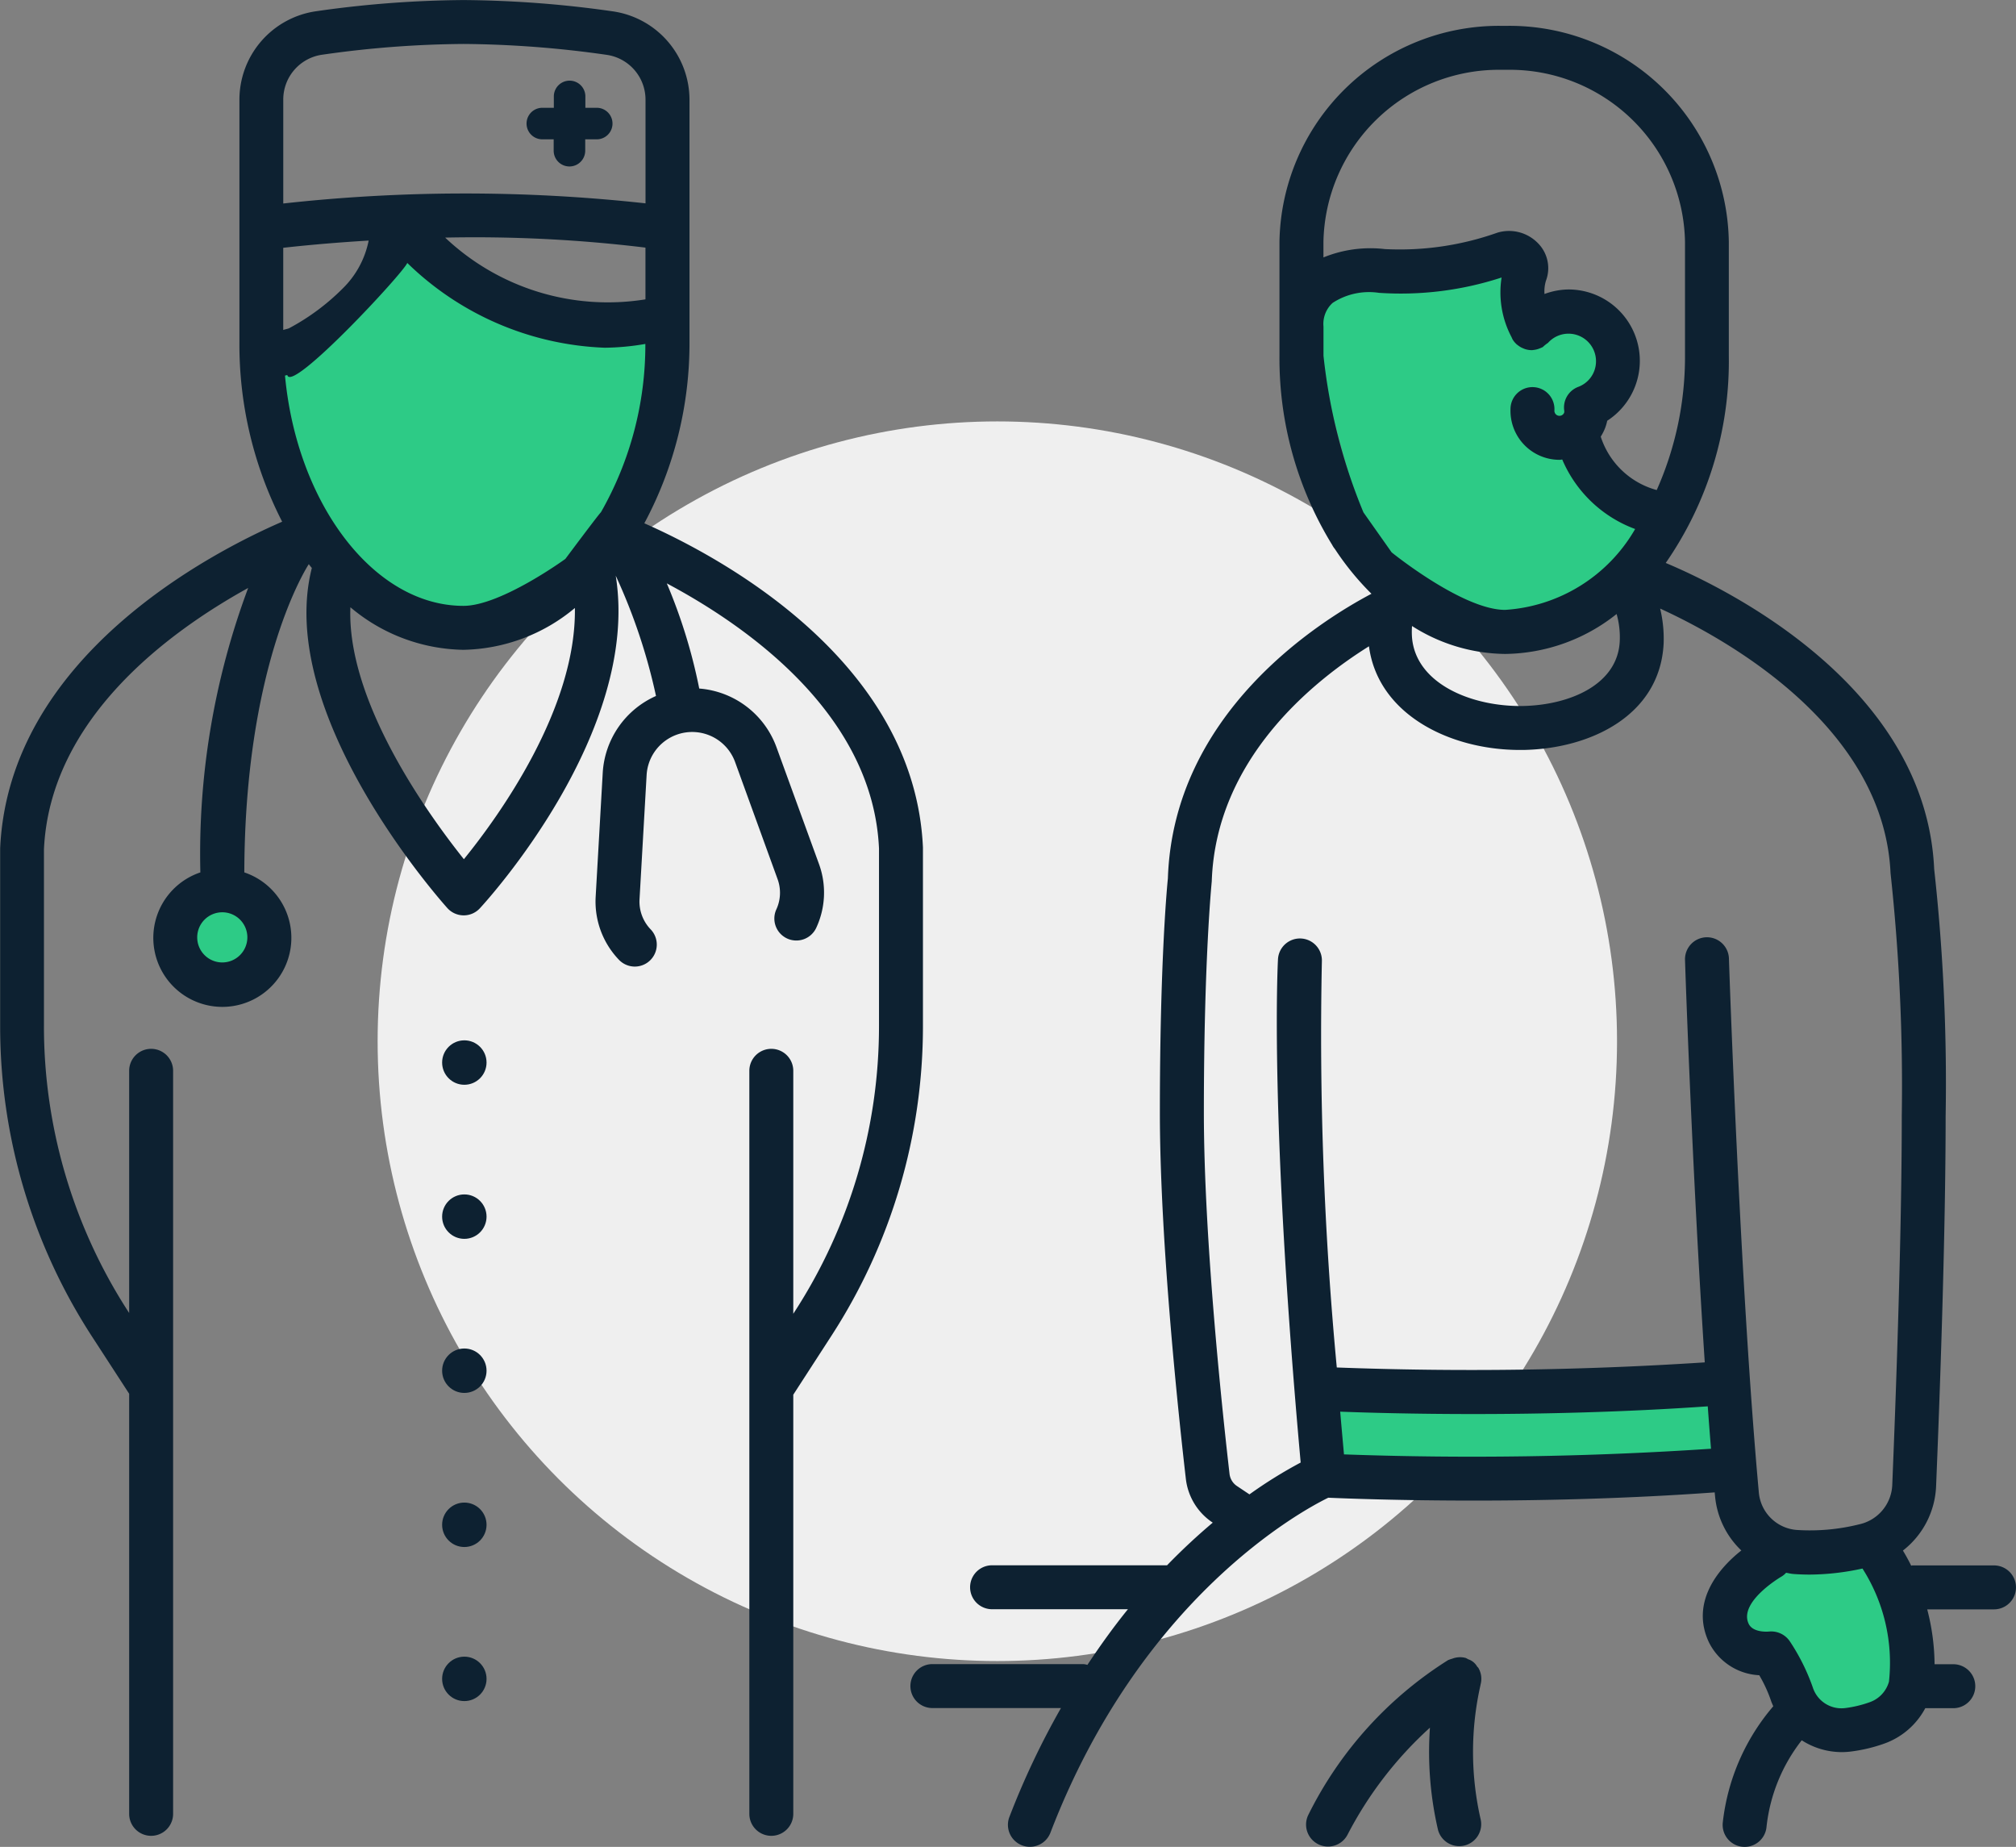 <svg xmlns="http://www.w3.org/2000/svg" width="76.7" height="70.253" viewBox="0 0 76.7 70.253">
  <rect x="0" y="0" width="76.7" height="70.253" fill="#808080" stroke="none"/>
  <defs>
    <style>
      .cls-1 {
        fill: #efefef;
      }

      .cls-2, .cls-3 {
        fill: #2dcb86;
      }

      .cls-3 {
        stroke: #2dcb86;
      }

      .cls-4 {
        fill: #0d2131;
      }
    </style>
  </defs>
  <g id="Group_2407" data-name="Group 2407" transform="translate(-115.521 -60.999)">
    <g id="Group_2402" data-name="Group 2402" transform="translate(129.888 77.029)">
      <g id="Group_2323" data-name="Group 2323" transform="translate(0 0)">
        <circle id="Ellipse_1" data-name="Ellipse 1" class="cls-1" cx="23.577" cy="23.577" r="23.577" transform="translate(0 0)"/>
      </g>
    </g>
    <g id="Group_2438" data-name="Group 2438" transform="translate(115.521 60.999)">
      <path id="Path_172" data-name="Path 172" class="cls-2" d="M1260.6,1156.284s-1.385,1.811.639,2.238a1.744,1.744,0,0,1,1.492,2.238h2.451l1.812-1.066-.746-4.369-.639-1.066h-1.6l-2.771,1.066Z" transform="translate(-1194.082 -1095.52)"/>
      <rect id="Rectangle_35" data-name="Rectangle 35" class="cls-2" width="15.049" height="3.344" transform="translate(50.055 52.67)"/>
      <circle id="Ellipse_18" data-name="Ellipse 18" class="cls-2" cx="1.672" cy="1.672" r="1.672" transform="translate(6.581 34.277)"/>
      <path id="Path_170" data-name="Path 170" class="cls-3" d="M1193.471,1099.634s5.406-2.872,5.068-4.9,1.521,1.52,1.521,1.52l6.082,2.2,2.2-.845-1.014,5.913-3.548,5.068h-6.251Z" transform="translate(-1183.152 -1085.657)"/>
      <g id="noun_doctor_and_patient_728958" data-name="noun_doctor and patient_728958">
        <path id="Path_171" data-name="Path 171" class="cls-2" d="M64.351,21.888c.78-1.43,6.888-2.079,7.148-1.17a4.34,4.34,0,0,1,0,1.949h2.729l.91,1.3-.91,1.3-.827.687-1.9-.687.467,1.352,1.575.7.687.937,2.428,1.933L74.521,32.6l-4.235,1.12-4.2-3.22S63.571,23.318,64.351,21.888Z" transform="translate(-13.978 -10.004)"/>
        <g id="Group_2436" data-name="Group 2436" transform="translate(0 0)">
          <path id="Path_166" data-name="Path 166" class="cls-4" d="M27.93,13.125h.432v.432a.6.6,0,1,0,1.2,0v-.432H30a.6.6,0,0,0,0-1.2h-.432v-.432a.6.6,0,1,0-1.2,0v.432H27.93a.6.6,0,0,0,0,1.2Z" transform="translate(-7.297 -7.825)"/>
          <path id="Path_167" data-name="Path 167" class="cls-4" d="M39.242,47.008V40.22c-.324-7.136-7.778-11.086-10.6-12.331a14.493,14.493,0,0,0,1.718-6.917v-9.2a3.4,3.4,0,0,0-2.908-3.355,41.847,41.847,0,0,0-5.687-.431,41.061,41.061,0,0,0-5.628.428,3.4,3.4,0,0,0-2.9,3.354v9.2a14.775,14.775,0,0,0,1.626,6.861c-2.722,1.182-10.4,5.15-10.729,12.425v6.75A21.647,21.647,0,0,0,7.613,58.8L9.042,61V76.98a.836.836,0,0,0,1.672,0V48.716a.836.836,0,0,0-1.672,0v9.213l-.025-.039A19.974,19.974,0,0,1,5.8,47.008V40.3c.224-4.958,4.719-8.266,7.77-9.951a28.885,28.885,0,0,0-1.819,10.82,2.626,2.626,0,1,0,1.672,0c.02-7.688,2.22-11.36,2.453-11.725.038.05.077.1.116.145-1.407,5.548,4.883,12.632,5.156,12.937a.838.838,0,0,0,.616.277h.007a.833.833,0,0,0,.612-.267c.26-.279,6.124-6.7,5.171-12.653a21.867,21.867,0,0,1,1.532,4.575,3.413,3.413,0,0,0-2.026,2.91l-.27,4.733a3.2,3.2,0,0,0,.869,2.374.836.836,0,1,0,1.213-1.15,1.526,1.526,0,0,1-.413-1.129l.27-4.733a1.737,1.737,0,0,1,3.366-.493l1.617,4.456a1.51,1.51,0,0,1-.045,1.145.836.836,0,1,0,1.522.692,3.173,3.173,0,0,0,.1-2.407L33.667,36.4a3.408,3.408,0,0,0-2.936-2.225,20.535,20.535,0,0,0-1.234-4c3.047,1.622,7.841,4.973,8.073,10.083v6.75a19.966,19.966,0,0,1-3.217,10.882l-.044.068V48.716a.836.836,0,0,0-1.672,0V76.98a.836.836,0,0,0,1.672,0V61.036L35.757,58.8A21.64,21.64,0,0,0,39.242,47.008ZM14.971,22.271l.088-.022c.146.71,4.418-3.882,4.564-4.263a11.363,11.363,0,0,0,7.517,3.225,9.571,9.571,0,0,0,1.541-.144,12.844,12.844,0,0,1-1.693,6.407c-.042.017-1.35,1.77-1.35,1.77s-2.453,1.786-3.877,1.786C18.345,31.03,15.422,27.134,14.971,22.271Zm13.714-2.9a9.009,9.009,0,0,1-7.621-2.349,53.709,53.709,0,0,1,7.621.381ZM17.174,18.95a8.577,8.577,0,0,1-2.05,1.521c-.069.027-.148.04-.22.064V17.41c.681-.077,1.813-.189,3.25-.275A3.5,3.5,0,0,1,17.174,18.95Zm-.8-8.883a39.387,39.387,0,0,1,5.391-.411,40.1,40.1,0,0,1,5.451.415,1.722,1.722,0,0,1,1.471,1.7v3.948a63,63,0,0,0-13.782.006V11.767A1.722,1.722,0,0,1,16.372,10.067ZM12.585,44.594a.954.954,0,1,1,.954-.954A.955.955,0,0,1,12.585,44.594Zm9.191-3.928c-1.356-1.7-4.461-6-4.317-9.583a6.82,6.82,0,0,0,4.3,1.619A6.8,6.8,0,0,0,26,31.111C26.058,34.948,23.1,39.038,21.777,40.667Z" transform="translate(-4.128 -7.984)"/>
          <path id="Path_168" data-name="Path 168" class="cls-4" d="M86.786,67.722h-3.1c-.019,0-.034.009-.052.011-.094-.195-.2-.385-.314-.575a3.266,3.266,0,0,0,1.261-2.422c.136-3.285.364-9.484.364-14.1a74.227,74.227,0,0,0-.436-9.4c-.315-6.964-7.9-10.673-10.213-11.645a13.462,13.462,0,0,0,2.4-7.876V17.38a8.342,8.342,0,0,0-8.4-8.22H68A8.352,8.352,0,0,0,59.6,17.38v4.33a13.556,13.556,0,0,0,2.009,7.2.815.815,0,0,0,.1.15A10.515,10.515,0,0,0,63.1,30.763c-2.005,1.059-7.538,4.54-7.745,10.828-.013.12-.305,2.991-.305,8.9,0,5.024.757,11.942.989,13.942a2.311,2.311,0,0,0,1.015,1.658l.008.005a23.663,23.663,0,0,0-1.738,1.622H48.666a.836.836,0,0,0,0,1.672h5.169c-.519.638-1.034,1.351-1.542,2.117a.8.8,0,0,0-.15-.03H46.395a.836.836,0,1,0,0,1.672h4.892a30.423,30.423,0,0,0-1.962,4.142.836.836,0,0,0,1.561.6c3.432-8.94,9.554-12.246,10.571-12.743.642.028,2.713.109,5.535.109,2.6,0,5.84-.071,9.168-.312,0,.046.008.094.012.14a3.257,3.257,0,0,0,1,2.07c-.976.769-1.907,2.033-1.241,3.476A2.256,2.256,0,0,0,77.854,71.9a5.269,5.269,0,0,1,.446.967c.024.075.058.143.087.214a8.184,8.184,0,0,0-1.919,4.406.837.837,0,0,0,.723.936.952.952,0,0,0,.107.007.837.837,0,0,0,.829-.73,6.467,6.467,0,0,1,1.343-3.325,2.83,2.83,0,0,0,1.52.45,3.019,3.019,0,0,0,.341-.021,5.991,5.991,0,0,0,1.27-.3,2.846,2.846,0,0,0,1.569-1.35h1.067a.836.836,0,0,0,0-1.672h-.713a8.5,8.5,0,0,0-.28-2.087h2.541a.836.836,0,0,0,0-1.672ZM72.546,32.574c-.082,1.65-1.909,2.423-3.683,2.458-1.938.033-4.063-.838-4.219-2.593a2.861,2.861,0,0,1,0-.449,6.7,6.7,0,0,0,3.543,1.062,6.924,6.924,0,0,0,4.24-1.519A3.233,3.233,0,0,1,72.546,32.574ZM68.006,10.832H68.3a6.666,6.666,0,0,1,6.729,6.548v4.331a12.454,12.454,0,0,1-1.076,5.107,3.088,3.088,0,0,1-2.13-2.032,1.885,1.885,0,0,0,.175-.35,1.782,1.782,0,0,0,.072-.255,2.714,2.714,0,0,0-1.478-4.993,2.7,2.7,0,0,0-.909.172,1.42,1.42,0,0,1,.054-.5,1.348,1.348,0,0,0-.281-1.41,1.534,1.534,0,0,0-1.563-.423,11.11,11.11,0,0,1-4.28.625,4.74,4.74,0,0,0-2.34.317V17.38A6.677,6.677,0,0,1,68.006,10.832ZM61.275,20.6a1.08,1.08,0,0,1,.346-.9,2.535,2.535,0,0,1,1.764-.384,12.335,12.335,0,0,0,4.666-.583,3.633,3.633,0,0,0,.375,2.261c.006.015.013.029.02.043s.015.036.024.052a.831.831,0,0,0,.155.186s0,.007.007.009.018.009.026.016a.825.825,0,0,0,.225.132c.02.008.038.017.058.023a.834.834,0,0,0,.247.041c.009,0,.019,0,.028,0s.039-.006.059-.008a.819.819,0,0,0,.223-.057.787.787,0,0,0,.073-.031c.015-.008.031-.011.045-.019a1.36,1.36,0,0,1,.2-.161,1.046,1.046,0,0,1,1.827.7,1.037,1.037,0,0,1-.678.974.835.835,0,0,0-.532.892.242.242,0,0,1,0,.084.189.189,0,0,1-.1.107.193.193,0,0,1-.273-.181.836.836,0,1,0-1.67-.06,1.866,1.866,0,0,0,1.864,1.932c.035,0,.07-.009.105-.011A4.831,4.831,0,0,0,73.132,28.3a6.159,6.159,0,0,1-4.948,3.076c-1.617,0-4.316-2.188-4.316-2.188l-1.073-1.521a21.437,21.437,0,0,1-1.52-5.96V20.6ZM57.985,64.705a.643.643,0,0,1-.284-.46c-.229-1.978-.977-8.817-.977-13.751,0-5.811.293-8.7.3-8.789.155-4.65,3.85-7.613,5.981-8.944.346,2.6,3.09,3.943,5.737,3.943l.153,0c2.551-.05,5.184-1.32,5.321-4.047a4.908,4.908,0,0,0-.133-1.331c2.439,1.115,8.509,4.443,8.766,10.063a75.231,75.231,0,0,1,.427,9.247c0,4.587-.227,10.76-.362,14.031a1.6,1.6,0,0,1-1.251,1.492,7.743,7.743,0,0,1-2.387.215,1.569,1.569,0,0,1-1.439-1.437c-.72-7.9-1.132-20.147-1.136-20.27a.836.836,0,1,0-1.67.056c0,.1.27,8.036.75,15.277a136.726,136.726,0,0,1-14,.194,134.463,134.463,0,0,1-.567-15.451.836.836,0,0,0-1.669-.095c-.014.245-.32,6.085.862,19.162a17.232,17.232,0,0,0-1.949,1.211Zm4.07-1.2c-.049-.551-.1-1.1-.144-1.63.924.035,2.743.09,5.07.09,2.535,0,5.675-.067,8.914-.293q.059.821.123,1.613A136.362,136.362,0,0,1,62.055,63.5Zm20.733,8.643a1.158,1.158,0,0,1-.745.783,4.337,4.337,0,0,1-.914.218,1.145,1.145,0,0,1-1.237-.782,7.819,7.819,0,0,0-.884-1.77.854.854,0,0,0-.786-.358c-.007,0-.607.06-.773-.3-.385-.831,1.234-1.785,1.265-1.8a.807.807,0,0,0,.161-.136c.092.015.182.039.277.046q.312.023.629.023a9.584,9.584,0,0,0,2-.23A6.661,6.661,0,0,1,82.789,72.144Z" transform="translate(-10.922 -8.177)"/>
          <path id="Path_169" data-name="Path 169" class="cls-4" d="M70.2,84.428a.819.819,0,0,0-.081-.635v0c-.013-.022-.035-.035-.05-.056a.6.6,0,0,0-.34-.275.786.786,0,0,0-.107-.055h-.007a.822.822,0,0,0-.5.036.85.85,0,0,0-.129.044l-.009,0a14.624,14.624,0,0,0-5.332,5.9.836.836,0,0,0,1.492.754,14.447,14.447,0,0,1,3.138-4.077,13.122,13.122,0,0,0,.308,3.892.836.836,0,0,0,1.626-.385,11.5,11.5,0,0,1-.008-5.138S70.2,84.43,70.2,84.428Z" transform="translate(-13.872 -20.346)"/>
          <circle id="Ellipse_13" data-name="Ellipse 13" class="cls-4" cx="0.845" cy="0.845" r="0.845" transform="translate(16.821 39.573)"/>
          <circle id="Ellipse_14" data-name="Ellipse 14" class="cls-4" cx="0.845" cy="0.845" r="0.845" transform="translate(16.821 45.434)"/>
          <circle id="Ellipse_15" data-name="Ellipse 15" class="cls-4" cx="0.845" cy="0.845" r="0.845" transform="translate(16.821 51.295)"/>
          <circle id="Ellipse_16" data-name="Ellipse 16" class="cls-4" cx="0.845" cy="0.845" r="0.845" transform="translate(16.821 57.156)"/>
          <circle id="Ellipse_17" data-name="Ellipse 17" class="cls-4" cx="0.845" cy="0.845" r="0.845" transform="translate(16.821 63.017)"/>
        </g>
      </g>
    </g>
  </g>
</svg>
